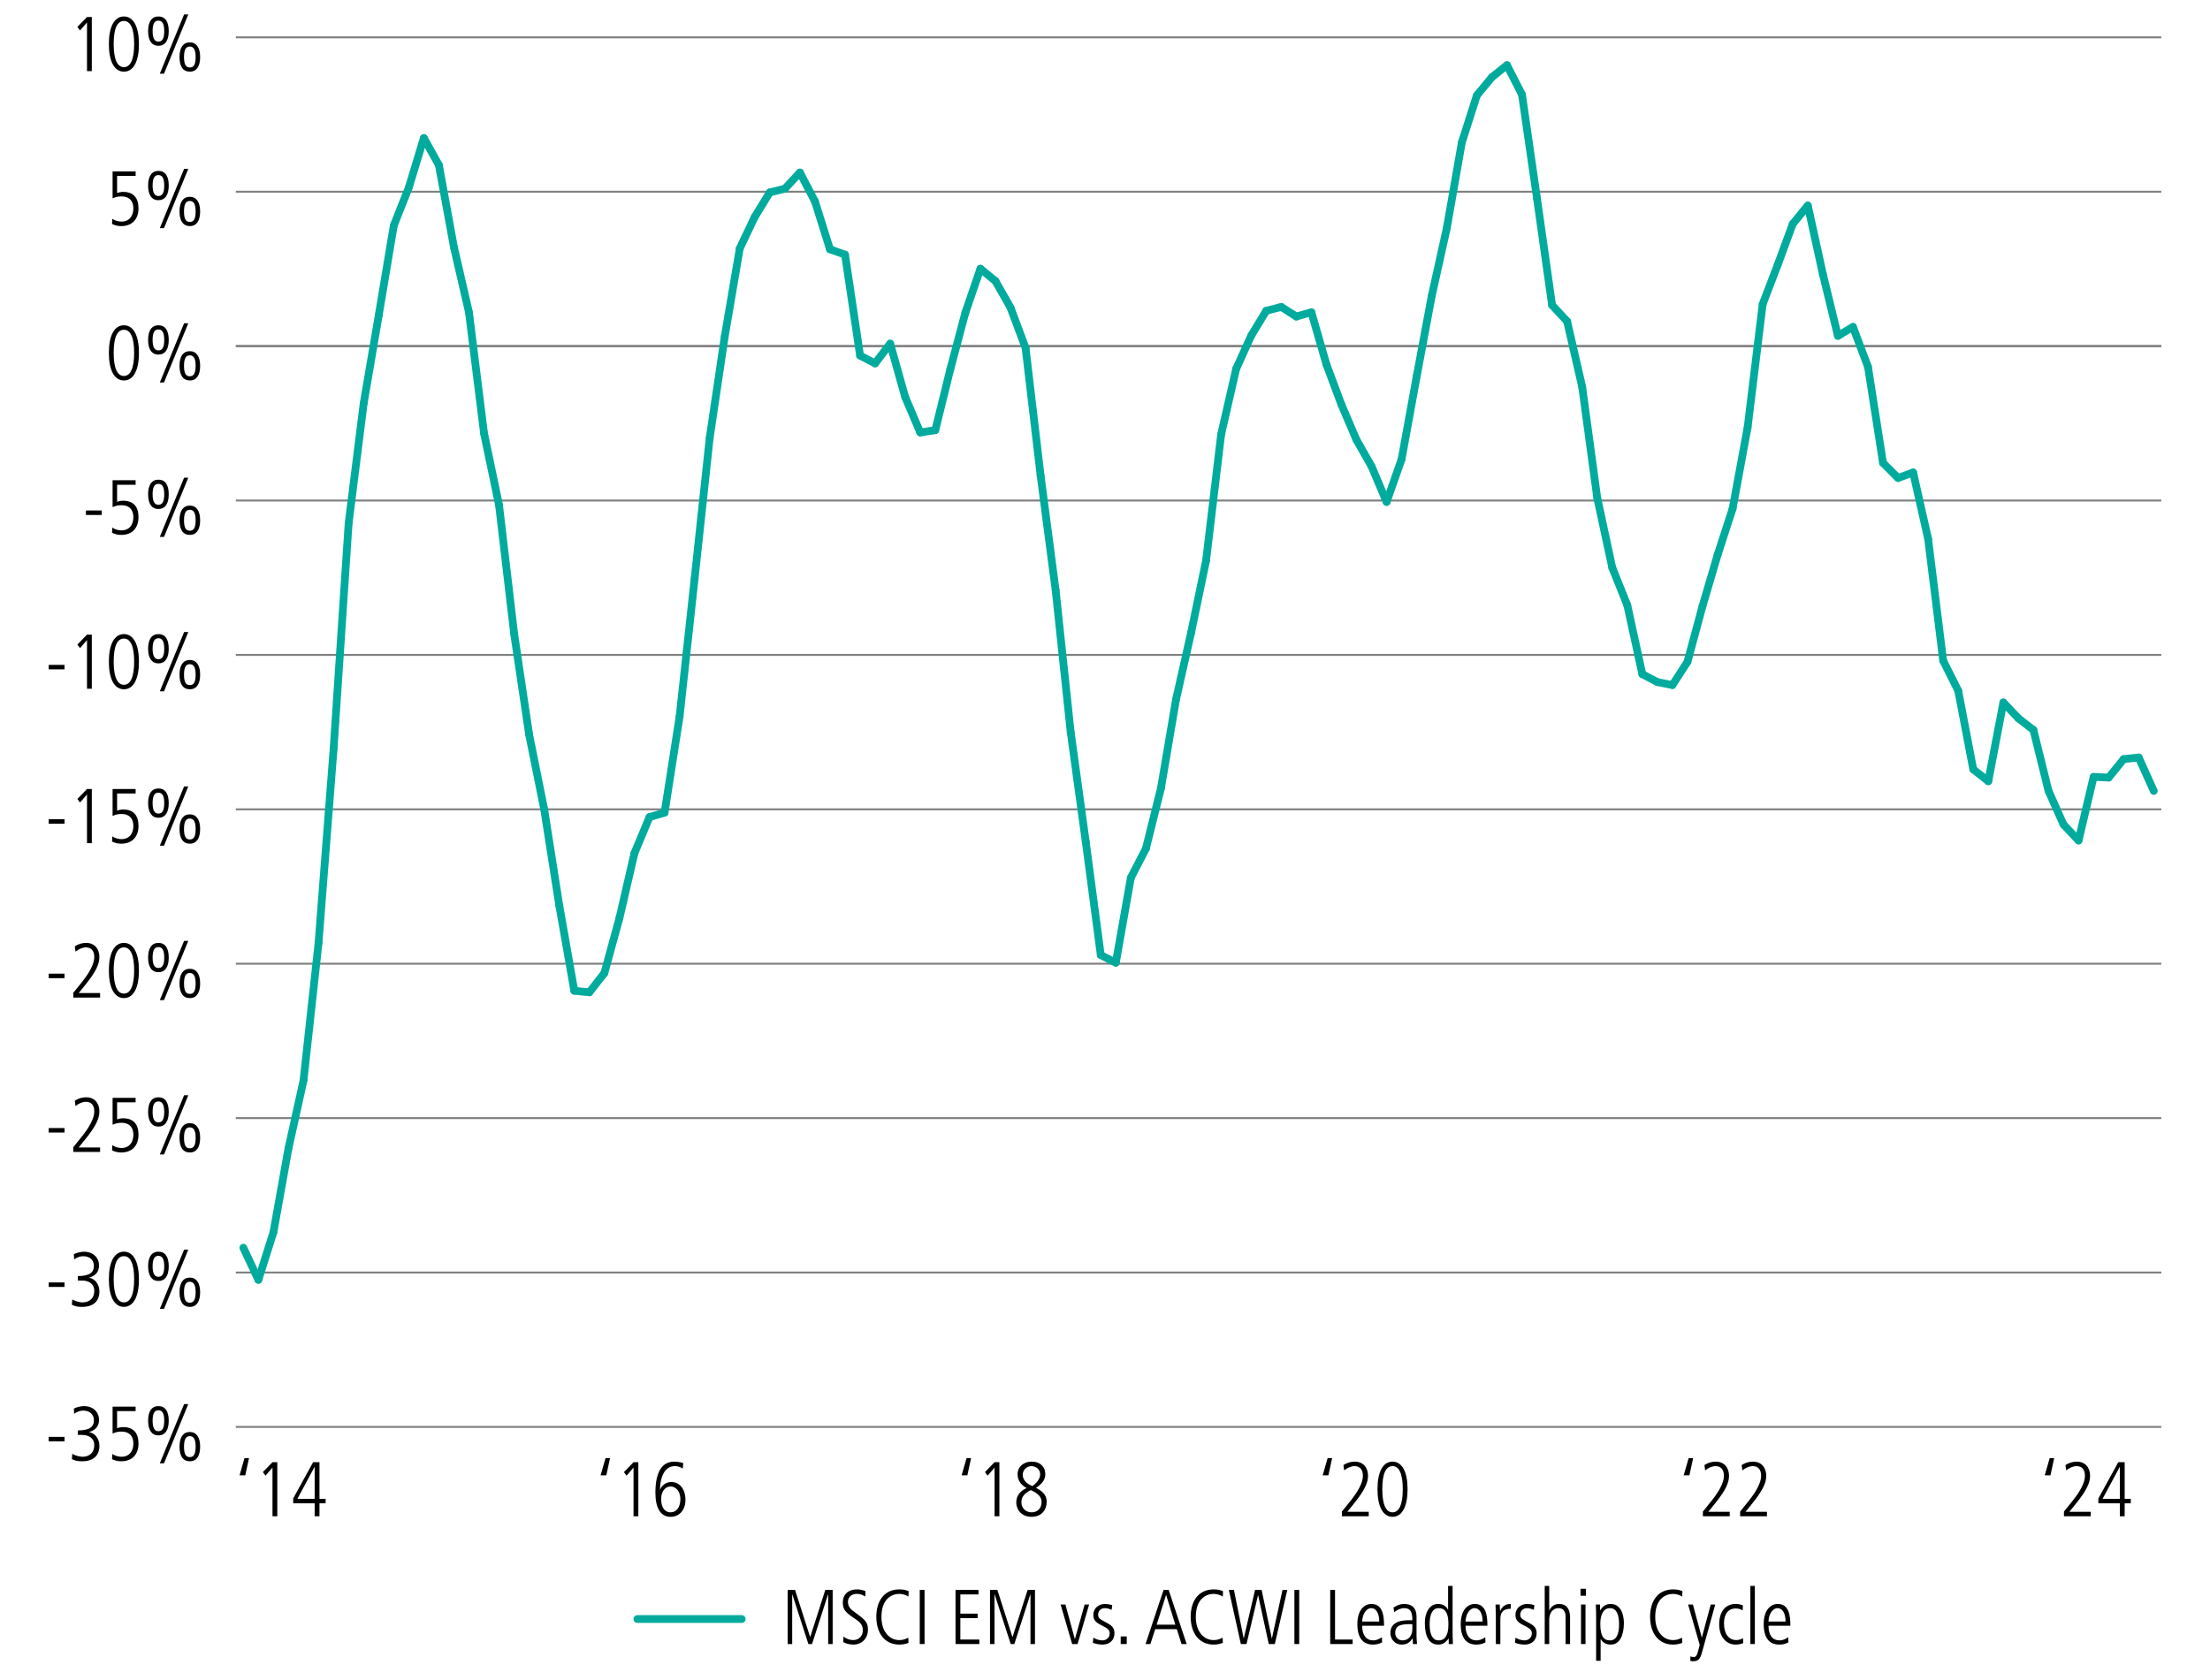 <?xml version="1.0" encoding="UTF-8"?><svg id="LHS1" xmlns="http://www.w3.org/2000/svg" width="570" height="433.53" viewBox="0 0 570 433.53"><defs><style>.cls-1{stroke:#00ab9d;stroke-linecap:round;stroke-width:2px;}.cls-1,.cls-2{fill:none;stroke-miterlimit:10;}.cls-2{stroke:gray;stroke-width:.5px;}</style></defs><line class="cls-2" x1="60.82" y1="89.29" x2="557.44" y2="89.29"/><g><path d="m12.56,371.86v-1.16h4.08v1.16h-4.08Z"/><path d="m18.64,375.08c.62.38,1.82.76,2.62.76,1.84,0,3.06-1.1,3.06-3,0-1.66-1.24-2.64-3.18-2.64h-1.06v-1.16c2.96,0,4.14-.9,4.14-2.6,0-1.42-.94-2.52-2.78-2.52-.78,0-1.56.28-2.3.82l-.1-1.32c.48-.32,1.78-.66,2.58-.66,2.42,0,3.92,1.54,3.92,3.56,0,1.52-.8,2.62-2.5,3.12v.04c1.46.28,2.6,1.7,2.6,3.52,0,2.56-1.58,4-4.52,4-.98,0-1.76-.14-2.58-.56l.1-1.36Z"/><path d="m28.96,375.12c.74.48,1.6.72,2.4.72,1.9,0,3.04-1.34,3.04-3.42,0-1.9-1.04-3.08-3.04-3.08-.82,0-1.44.12-2.32.5v-6.94h5.94v1.16h-4.78v4.4c.38-.14.98-.28,1.54-.28,2.62,0,3.98,1.46,3.98,4.24s-1.62,4.58-4.42,4.58c-.86,0-1.48-.12-2.4-.54l.06-1.34Z"/><path d="m38.2,366.54c0-2.4.92-3.78,2.66-3.78s2.66,1.32,2.66,3.78-.96,3.78-2.66,3.78-2.66-1.38-2.66-3.78Zm4.16,0c0-2-.56-2.7-1.5-2.7s-1.5.68-1.5,2.7.6,2.7,1.5,2.7c.9,0,1.5-.62,1.5-2.7Zm-1.14,10.98l6.26-15.28h1.08l-6.26,15.28h-1.08Zm5.08-4.3c0-2.46.96-3.78,2.66-3.78s2.66,1.38,2.66,3.78-.92,3.78-2.66,3.78-2.66-1.32-2.66-3.78Zm4.16,0c0-2.02-.58-2.7-1.52-2.7-.88,0-1.48.62-1.48,2.7s.56,2.7,1.5,2.7,1.5-.62,1.5-2.7Z"/></g><g><path d="m12.56,332.02v-1.16h4.08v1.16h-4.08Z"/><path d="m18.64,335.25c.62.38,1.82.76,2.62.76,1.84,0,3.06-1.1,3.06-3,0-1.66-1.24-2.64-3.18-2.64h-1.06v-1.16c2.96,0,4.14-.9,4.14-2.6,0-1.42-.94-2.52-2.78-2.52-.78,0-1.56.28-2.3.82l-.1-1.32c.48-.32,1.78-.66,2.58-.66,2.42,0,3.92,1.54,3.92,3.56,0,1.52-.8,2.62-2.5,3.12v.04c1.46.28,2.6,1.7,2.6,3.52,0,2.56-1.58,4-4.52,4-.98,0-1.76-.14-2.58-.56l.1-1.36Z"/><path d="m28.08,330.04c0-4.42,1.38-7.12,3.88-7.12s3.88,2.72,3.88,7.12-1.38,7.12-3.88,7.12c-2.5.01-3.88-2.71-3.88-7.12Zm6.52,0c0-3.92-.9-5.96-2.64-5.96s-2.64,1.98-2.64,5.96.96,5.96,2.64,5.96c1.7.01,2.64-2.02,2.64-5.96Z"/><path d="m38.2,326.7c0-2.4.92-3.78,2.66-3.78s2.66,1.32,2.66,3.78-.96,3.78-2.66,3.78-2.66-1.38-2.66-3.78Zm4.16,0c0-2-.56-2.7-1.5-2.7s-1.5.68-1.5,2.7.6,2.7,1.5,2.7c.9,0,1.5-.62,1.5-2.7Zm-1.14,10.99l6.26-15.28h1.08l-6.26,15.28h-1.08Zm5.08-4.3c0-2.46.96-3.78,2.66-3.78s2.66,1.38,2.66,3.78-.92,3.78-2.66,3.78-2.66-1.32-2.66-3.78Zm4.16,0c0-2.02-.58-2.7-1.52-2.7-.88,0-1.48.62-1.48,2.7s.56,2.7,1.5,2.7c.9,0,1.5-.62,1.5-2.7Z"/></g><g><path d="m12.56,292.19v-1.16h4.08v1.16h-4.08Z"/><path d="m18.9,297.19v-1.22l2.16-2.68c1.98-2.46,3.26-4.76,3.26-6.54,0-1.6-.76-2.5-2.18-2.5-.86,0-1.92.48-2.66,1.1l-.18-1.38c.96-.62,1.92-.88,2.94-.88,2.1,0,3.4,1.5,3.4,3.66,0,1.76-.86,3.72-3.58,7.1l-1.76,2.18h5.52v1.16h-6.92Z"/><path d="m28.96,295.45c.74.48,1.6.72,2.4.72,1.9,0,3.04-1.34,3.04-3.42,0-1.9-1.04-3.08-3.04-3.08-.82,0-1.44.12-2.32.5v-6.94h5.94v1.16h-4.78v4.4c.38-.14.98-.28,1.54-.28,2.62,0,3.98,1.46,3.98,4.24s-1.62,4.58-4.42,4.58c-.86,0-1.48-.12-2.4-.54l.06-1.34Z"/><path d="m38.2,286.87c0-2.4.92-3.78,2.66-3.78s2.66,1.32,2.66,3.78-.96,3.78-2.66,3.78-2.66-1.38-2.66-3.78Zm4.16,0c0-2-.56-2.7-1.5-2.7s-1.5.68-1.5,2.7.6,2.7,1.5,2.7,1.5-.62,1.5-2.7Zm-1.14,10.98l6.26-15.28h1.08l-6.26,15.28h-1.08Zm5.08-4.3c0-2.46.96-3.78,2.66-3.78s2.66,1.38,2.66,3.78-.92,3.78-2.66,3.78-2.66-1.32-2.66-3.78Zm4.16,0c0-2.02-.58-2.7-1.52-2.7-.88,0-1.48.62-1.48,2.7s.56,2.7,1.5,2.7,1.5-.62,1.5-2.7Z"/></g><g><path d="m12.56,252.36v-1.16h4.08v1.16h-4.08Z"/><path d="m18.9,257.36v-1.22l2.16-2.68c1.98-2.46,3.26-4.76,3.26-6.54,0-1.6-.76-2.5-2.18-2.5-.86,0-1.92.48-2.66,1.1l-.18-1.38c.96-.62,1.92-.88,2.94-.88,2.1,0,3.4,1.5,3.4,3.66,0,1.76-.86,3.72-3.58,7.1l-1.76,2.18h5.52v1.16h-6.92Z"/><path d="m28.08,250.38c0-4.42,1.38-7.12,3.88-7.12s3.88,2.72,3.88,7.12-1.38,7.12-3.88,7.12-3.88-2.72-3.88-7.12Zm6.52,0c0-3.92-.9-5.96-2.64-5.96s-2.64,1.98-2.64,5.96.96,5.96,2.64,5.96,2.64-2.02,2.64-5.96Z"/><path d="m38.2,247.04c0-2.4.92-3.78,2.66-3.78s2.66,1.32,2.66,3.78-.96,3.78-2.66,3.78c-1.74,0-2.66-1.38-2.66-3.78Zm4.16,0c0-2-.56-2.7-1.5-2.7s-1.5.68-1.5,2.7.6,2.7,1.5,2.7c.9,0,1.5-.62,1.5-2.7Zm-1.14,10.98l6.26-15.28h1.08l-6.26,15.28h-1.08Zm5.08-4.3c0-2.46.96-3.78,2.66-3.78s2.66,1.38,2.66,3.78-.92,3.78-2.66,3.78-2.66-1.32-2.66-3.78Zm4.16,0c0-2.02-.58-2.7-1.52-2.7-.88,0-1.48.62-1.48,2.7s.56,2.7,1.5,2.7,1.5-.62,1.5-2.7Z"/></g><g><path d="m12.56,212.52v-1.16h4.08v1.16h-4.08Z"/><path d="m22.44,217.52v-12.56l-1.8,2.08-.68-.92,2.48-2.56h1.24v13.96h-1.24Z"/><path d="m28.96,215.78c.74.48,1.6.72,2.4.72,1.9,0,3.04-1.34,3.04-3.42,0-1.9-1.04-3.08-3.04-3.08-.82,0-1.44.12-2.32.5v-6.94h5.94v1.16h-4.78v4.4c.38-.14.98-.28,1.54-.28,2.62,0,3.98,1.46,3.98,4.24s-1.62,4.58-4.42,4.58c-.86,0-1.48-.12-2.4-.54l.06-1.34Z"/><path d="m38.2,207.2c0-2.4.92-3.78,2.66-3.78s2.66,1.32,2.66,3.78-.96,3.78-2.66,3.78-2.66-1.38-2.66-3.78Zm4.16,0c0-2-.56-2.7-1.5-2.7s-1.5.68-1.5,2.7.6,2.7,1.5,2.7,1.5-.62,1.5-2.7Zm-1.14,10.98l6.26-15.28h1.08l-6.26,15.28h-1.08Zm5.08-4.3c0-2.46.96-3.78,2.66-3.78s2.66,1.38,2.66,3.78-.92,3.78-2.66,3.78-2.66-1.32-2.66-3.78Zm4.16,0c0-2.02-.58-2.7-1.52-2.7-.88,0-1.48.62-1.48,2.7s.56,2.7,1.5,2.7,1.5-.62,1.5-2.7Z"/></g><g><path d="m12.56,172.69v-1.16h4.08v1.16h-4.08Z"/><path d="m22.44,177.69v-12.56l-1.8,2.08-.68-.92,2.48-2.56h1.24v13.96h-1.24Z"/><path d="m28.08,170.71c0-4.42,1.38-7.12,3.88-7.12s3.88,2.72,3.88,7.12-1.38,7.12-3.88,7.12-3.88-2.72-3.88-7.12Zm6.52,0c0-3.92-.9-5.96-2.64-5.96s-2.64,1.98-2.64,5.96.96,5.96,2.64,5.96c1.7,0,2.64-2.02,2.64-5.96Z"/><path d="m38.2,167.37c0-2.4.92-3.78,2.66-3.78s2.66,1.32,2.66,3.78-.96,3.78-2.66,3.78-2.66-1.38-2.66-3.78Zm4.16,0c0-2-.56-2.7-1.5-2.7s-1.5.68-1.5,2.7.6,2.7,1.5,2.7c.9,0,1.5-.62,1.5-2.7Zm-1.14,10.98l6.26-15.28h1.08l-6.26,15.28h-1.08Zm5.08-4.3c0-2.46.96-3.78,2.66-3.78s2.66,1.38,2.66,3.78-.92,3.78-2.66,3.78-2.66-1.32-2.66-3.78Zm4.16,0c0-2.02-.58-2.7-1.52-2.7-.88,0-1.48.62-1.48,2.7s.56,2.7,1.5,2.7,1.5-.62,1.5-2.7Z"/></g><g><path d="m22.16,132.86v-1.16h4.08v1.16h-4.08Z"/><path d="m28.96,136.12c.74.48,1.6.72,2.4.72,1.9,0,3.04-1.34,3.04-3.42,0-1.9-1.04-3.08-3.04-3.08-.82,0-1.44.12-2.32.5v-6.94h5.94v1.16h-4.78v4.4c.38-.14.98-.28,1.54-.28,2.62,0,3.98,1.46,3.98,4.24s-1.62,4.58-4.42,4.58c-.86,0-1.48-.12-2.4-.54l.06-1.34Z"/><path d="m38.2,127.53c0-2.4.92-3.78,2.66-3.78s2.66,1.32,2.66,3.78-.96,3.78-2.66,3.78c-1.74.01-2.66-1.38-2.66-3.78Zm4.16,0c0-2-.56-2.7-1.5-2.7s-1.5.68-1.5,2.7.6,2.7,1.5,2.7,1.5-.62,1.5-2.7Zm-1.14,10.99l6.26-15.28h1.08l-6.26,15.28h-1.08Zm5.08-4.3c0-2.46.96-3.78,2.66-3.78s2.66,1.38,2.66,3.78-.92,3.78-2.66,3.78-2.66-1.32-2.66-3.78Zm4.16,0c0-2.02-.58-2.7-1.52-2.7-.88,0-1.48.62-1.48,2.7s.56,2.7,1.5,2.7,1.5-.62,1.5-2.7Z"/></g><g><path d="m28.08,91.04c0-4.42,1.38-7.12,3.88-7.12s3.88,2.72,3.88,7.12-1.38,7.12-3.88,7.12-3.88-2.72-3.88-7.12Zm6.52,0c0-3.92-.9-5.96-2.64-5.96s-2.64,1.98-2.64,5.96.96,5.96,2.64,5.96,2.64-2.02,2.64-5.96Z"/><path d="m38.2,87.7c0-2.4.92-3.78,2.66-3.78s2.66,1.32,2.66,3.78-.96,3.78-2.66,3.78c-1.74,0-2.66-1.38-2.66-3.78Zm4.16,0c0-2-.56-2.7-1.5-2.7s-1.5.68-1.5,2.7.6,2.7,1.5,2.7c.9,0,1.5-.62,1.5-2.7Zm-1.14,10.98l6.26-15.28h1.08l-6.26,15.28h-1.08Zm5.08-4.3c0-2.46.96-3.78,2.66-3.78s2.66,1.38,2.66,3.78-.92,3.78-2.66,3.78c-1.7,0-2.66-1.32-2.66-3.78Zm4.16,0c0-2.02-.58-2.7-1.52-2.7-.88,0-1.48.62-1.48,2.7s.56,2.7,1.5,2.7c.9,0,1.5-.62,1.5-2.7Z"/></g><g><path d="m28.96,56.45c.74.48,1.6.72,2.4.72,1.9,0,3.04-1.34,3.04-3.42,0-1.9-1.04-3.08-3.04-3.08-.82,0-1.44.12-2.32.5v-6.94h5.94v1.16h-4.78v4.4c.38-.14.98-.28,1.54-.28,2.62,0,3.98,1.46,3.98,4.24s-1.62,4.58-4.42,4.58c-.86,0-1.48-.12-2.4-.54l.06-1.34Z"/><path d="m38.2,47.87c0-2.4.92-3.78,2.66-3.78s2.66,1.32,2.66,3.78-.96,3.78-2.66,3.78c-1.74,0-2.66-1.38-2.66-3.78Zm4.16,0c0-2-.56-2.7-1.5-2.7s-1.5.68-1.5,2.7.6,2.7,1.5,2.7,1.5-.62,1.5-2.7Zm-1.14,10.98l6.26-15.28h1.08l-6.26,15.28h-1.08Zm5.08-4.3c0-2.46.96-3.78,2.66-3.78s2.66,1.38,2.66,3.78-.92,3.78-2.66,3.78c-1.7,0-2.66-1.32-2.66-3.78Zm4.16,0c0-2.02-.58-2.7-1.52-2.7-.88,0-1.48.62-1.48,2.7s.56,2.7,1.5,2.7,1.5-.62,1.5-2.7Z"/></g><g><path d="m22.44,18.35V5.79l-1.8,2.08-.68-.92,2.48-2.56h1.24v13.96h-1.24Z"/><path d="m28.08,11.37c0-4.42,1.38-7.12,3.88-7.12s3.88,2.72,3.88,7.12-1.38,7.12-3.88,7.12-3.88-2.72-3.88-7.12Zm6.52,0c0-3.92-.9-5.96-2.64-5.96s-2.64,1.98-2.64,5.96.96,5.96,2.64,5.96,2.64-2.02,2.64-5.96Z"/><path d="m38.2,8.03c0-2.4.92-3.78,2.66-3.78s2.66,1.32,2.66,3.78-.96,3.78-2.66,3.78c-1.74,0-2.66-1.38-2.66-3.78Zm4.16,0c0-2-.56-2.7-1.5-2.7s-1.5.68-1.5,2.7.6,2.7,1.5,2.7,1.5-.62,1.5-2.7Zm-1.14,10.98l6.26-15.28h1.08l-6.26,15.28h-1.08Zm5.08-4.3c0-2.46.96-3.78,2.66-3.78s2.66,1.38,2.66,3.78-.92,3.78-2.66,3.78-2.66-1.32-2.66-3.78Zm4.16,0c0-2.02-.58-2.7-1.52-2.7-.88,0-1.48.62-1.48,2.7s.56,2.7,1.5,2.7,1.5-.62,1.5-2.7Z"/></g><line class="cls-2" x1="60.82" y1="368.13" x2="557.44" y2="368.13"/><line class="cls-2" x1="60.82" y1="328.3" x2="557.44" y2="328.3"/><line class="cls-2" x1="60.82" y1="288.46" x2="557.44" y2="288.46"/><line class="cls-2" x1="60.82" y1="248.63" x2="557.44" y2="248.63"/><line class="cls-2" x1="60.82" y1="208.8" x2="557.44" y2="208.8"/><line class="cls-2" x1="60.82" y1="168.96" x2="557.44" y2="168.96"/><line class="cls-2" x1="60.82" y1="129.13" x2="557.44" y2="129.13"/><line class="cls-2" x1="60.82" y1="89.29" x2="557.44" y2="89.29"/><line class="cls-2" x1="60.82" y1="49.46" x2="557.44" y2="49.46"/><line class="cls-2" x1="60.82" y1="9.63" x2="557.44" y2="9.63"/><line class="cls-1" x1="164.39" y1="417.7" x2="191.3" y2="417.7"/><line class="cls-1" x1="66.64" y1="330.19" x2="62.76" y2="321.9"/><line class="cls-1" x1="70.52" y1="317.92" x2="66.64" y2="330.19"/><line class="cls-1" x1="74.4" y1="296.29" x2="70.52" y2="317.92"/><line class="cls-1" x1="78.28" y1="278.75" x2="74.4" y2="296.29"/><line class="cls-1" x1="82.16" y1="243.25" x2="78.28" y2="278.75"/><line class="cls-1" x1="86.04" y1="193.25" x2="82.16" y2="243.25"/><line class="cls-1" x1="89.92" y1="134.99" x2="86.04" y2="193.25"/><line class="cls-1" x1="93.8" y1="104.06" x2="89.92" y2="134.99"/><line class="cls-1" x1="97.68" y1="81.37" x2="93.8" y2="104.06"/><line class="cls-1" x1="101.56" y1="58.2" x2="97.68" y2="81.37"/><line class="cls-1" x1="105.44" y1="48.38" x2="101.56" y2="58.2"/><line class="cls-1" x1="109.32" y1="35.61" x2="105.44" y2="48.38"/><line class="cls-1" x1="113.2" y1="42.6" x2="109.32" y2="35.61"/><line class="cls-1" x1="117.08" y1="63.77" x2="113.2" y2="42.6"/><line class="cls-1" x1="120.96" y1="80.61" x2="117.08" y2="63.77"/><line class="cls-1" x1="124.84" y1="111.78" x2="120.96" y2="80.61"/><line class="cls-1" x1="128.72" y1="130.35" x2="124.84" y2="111.78"/><line class="cls-1" x1="132.6" y1="163.44" x2="128.72" y2="130.35"/><line class="cls-1" x1="136.48" y1="189.55" x2="132.6" y2="163.44"/><line class="cls-1" x1="140.36" y1="208.81" x2="136.48" y2="189.55"/><line class="cls-1" x1="144.24" y1="233.56" x2="140.36" y2="208.81"/><line class="cls-1" x1="148.12" y1="255.61" x2="144.24" y2="233.56"/><line class="cls-1" x1="152" y1="256.01" x2="148.12" y2="255.61"/><line class="cls-1" x1="155.88" y1="251.05" x2="152" y2="256.01"/><line class="cls-1" x1="159.76" y1="236.88" x2="155.88" y2="251.05"/><line class="cls-1" x1="163.64" y1="220.1" x2="159.76" y2="236.88"/><line class="cls-1" x1="167.52" y1="210.8" x2="163.64" y2="220.1"/><line class="cls-1" x1="171.4" y1="209.67" x2="167.52" y2="210.8"/><line class="cls-1" x1="175.28" y1="184.87" x2="171.4" y2="209.67"/><line class="cls-1" x1="179.16" y1="149.24" x2="175.28" y2="184.87"/><line class="cls-1" x1="183.04" y1="113.01" x2="179.16" y2="149.24"/><line class="cls-1" x1="186.92" y1="86.83" x2="183.04" y2="113.01"/><line class="cls-1" x1="190.8" y1="64.09" x2="186.92" y2="86.83"/><line class="cls-1" x1="194.68" y1="55.93" x2="190.8" y2="64.09"/><line class="cls-1" x1="198.55" y1="49.63" x2="194.68" y2="55.93"/><line class="cls-1" x1="202.43" y1="48.69" x2="198.55" y2="49.63"/><line class="cls-1" x1="206.31" y1="44.51" x2="202.43" y2="48.69"/><line class="cls-1" x1="210.19" y1="51.95" x2="206.31" y2="44.51"/><line class="cls-1" x1="214.07" y1="64.31" x2="210.19" y2="51.95"/><line class="cls-1" x1="217.95" y1="65.7" x2="214.07" y2="64.31"/><line class="cls-1" x1="221.83" y1="91.73" x2="217.95" y2="65.7"/><line class="cls-1" x1="225.71" y1="93.75" x2="221.83" y2="91.73"/><line class="cls-1" x1="229.59" y1="88.66" x2="225.71" y2="93.75"/><line class="cls-1" x1="233.47" y1="102.46" x2="229.59" y2="88.66"/><line class="cls-1" x1="237.35" y1="111.58" x2="233.47" y2="102.46"/><line class="cls-1" x1="241.23" y1="110.98" x2="237.35" y2="111.58"/><line class="cls-1" x1="245.11" y1="95.22" x2="241.23" y2="110.98"/><line class="cls-1" x1="248.99" y1="80.64" x2="245.11" y2="95.22"/><line class="cls-1" x1="252.87" y1="69.33" x2="248.99" y2="80.64"/><line class="cls-1" x1="256.75" y1="72.52" x2="252.87" y2="69.33"/><line class="cls-1" x1="260.63" y1="79.35" x2="256.75" y2="72.52"/><line class="cls-1" x1="264.51" y1="89.75" x2="260.63" y2="79.35"/><line class="cls-1" x1="268.39" y1="122.68" x2="264.51" y2="89.75"/><line class="cls-1" x1="272.27" y1="152.28" x2="268.39" y2="122.68"/><line class="cls-1" x1="276.15" y1="188.88" x2="272.27" y2="152.28"/><line class="cls-1" x1="280.03" y1="217.12" x2="276.15" y2="188.88"/><line class="cls-1" x1="283.91" y1="246.4" x2="280.03" y2="217.12"/><line class="cls-1" x1="287.79" y1="248.37" x2="283.91" y2="246.4"/><line class="cls-1" x1="291.67" y1="226.45" x2="287.79" y2="248.37"/><line class="cls-1" x1="295.55" y1="218.94" x2="291.67" y2="226.45"/><line class="cls-1" x1="299.43" y1="203.35" x2="295.55" y2="218.94"/><line class="cls-1" x1="303.31" y1="180.51" x2="299.43" y2="203.35"/><line class="cls-1" x1="307.19" y1="163.31" x2="303.31" y2="180.51"/><line class="cls-1" x1="311.07" y1="144.63" x2="307.19" y2="163.31"/><line class="cls-1" x1="314.95" y1="112.1" x2="311.07" y2="144.63"/><line class="cls-1" x1="318.83" y1="95.15" x2="314.95" y2="112.1"/><line class="cls-1" x1="322.71" y1="86.6" x2="318.83" y2="95.15"/><line class="cls-1" x1="326.59" y1="80.18" x2="322.71" y2="86.6"/><line class="cls-1" x1="330.47" y1="79.18" x2="326.59" y2="80.18"/><line class="cls-1" x1="334.35" y1="81.67" x2="330.47" y2="79.18"/><line class="cls-1" x1="338.23" y1="80.56" x2="334.35" y2="81.67"/><line class="cls-1" x1="342.11" y1="94.02" x2="338.23" y2="80.56"/><line class="cls-1" x1="345.99" y1="104.41" x2="342.11" y2="94.02"/><line class="cls-1" x1="349.87" y1="113.49" x2="345.99" y2="104.41"/><line class="cls-1" x1="353.75" y1="120.32" x2="349.87" y2="113.49"/><line class="cls-1" x1="357.63" y1="129.5" x2="353.75" y2="120.32"/><line class="cls-1" x1="361.51" y1="118.42" x2="357.63" y2="129.5"/><line class="cls-1" x1="365.39" y1="97.11" x2="361.51" y2="118.42"/><line class="cls-1" x1="369.27" y1="76.36" x2="365.39" y2="97.11"/><line class="cls-1" x1="373.15" y1="58.89" x2="369.27" y2="76.36"/><line class="cls-1" x1="377.03" y1="36.77" x2="373.15" y2="58.89"/><line class="cls-1" x1="380.91" y1="24.61" x2="377.03" y2="36.77"/><line class="cls-1" x1="384.79" y1="19.92" x2="380.91" y2="24.61"/><line class="cls-1" x1="388.67" y1="16.81" x2="384.79" y2="19.92"/><line class="cls-1" x1="392.55" y1="24.4" x2="388.67" y2="16.81"/><line class="cls-1" x1="396.43" y1="51.24" x2="392.55" y2="24.4"/><line class="cls-1" x1="400.31" y1="78.72" x2="396.43" y2="51.24"/><line class="cls-1" x1="404.19" y1="82.9" x2="400.31" y2="78.72"/><line class="cls-1" x1="408.07" y1="99.78" x2="404.19" y2="82.9"/><line class="cls-1" x1="411.95" y1="128.4" x2="408.07" y2="99.78"/><line class="cls-1" x1="415.83" y1="146.45" x2="411.95" y2="128.4"/><line class="cls-1" x1="419.71" y1="156.14" x2="415.83" y2="146.45"/><line class="cls-1" x1="423.59" y1="173.93" x2="419.71" y2="156.14"/><line class="cls-1" x1="427.47" y1="175.97" x2="423.59" y2="173.93"/><line class="cls-1" x1="431.35" y1="176.74" x2="427.47" y2="175.97"/><line class="cls-1" x1="435.23" y1="170.75" x2="431.35" y2="176.74"/><line class="cls-1" x1="439.11" y1="156.37" x2="435.23" y2="170.75"/><line class="cls-1" x1="442.99" y1="143.2" x2="439.11" y2="156.37"/><line class="cls-1" x1="446.87" y1="131.24" x2="442.99" y2="143.2"/><line class="cls-1" x1="450.75" y1="110.24" x2="446.87" y2="131.24"/><line class="cls-1" x1="454.63" y1="78.45" x2="450.75" y2="110.24"/><line class="cls-1" x1="458.51" y1="68.31" x2="454.63" y2="78.45"/><line class="cls-1" x1="462.39" y1="57.76" x2="458.51" y2="68.31"/><line class="cls-1" x1="466.27" y1="53.03" x2="462.39" y2="57.76"/><line class="cls-1" x1="470.15" y1="70.71" x2="466.27" y2="53.03"/><line class="cls-1" x1="474.03" y1="86.65" x2="470.15" y2="70.71"/><line class="cls-1" x1="477.91" y1="84.34" x2="474.03" y2="86.65"/><line class="cls-1" x1="481.79" y1="94.64" x2="477.91" y2="84.34"/><line class="cls-1" x1="485.67" y1="119.44" x2="481.79" y2="94.64"/><line class="cls-1" x1="489.55" y1="123.32" x2="485.67" y2="119.44"/><line class="cls-1" x1="493.43" y1="121.89" x2="489.55" y2="123.32"/><line class="cls-1" x1="497.3" y1="139.03" x2="493.43" y2="121.89"/><line class="cls-1" x1="501.18" y1="170.44" x2="497.3" y2="139.03"/><line class="cls-1" x1="505.06" y1="178.19" x2="501.18" y2="170.44"/><line class="cls-1" x1="508.94" y1="198.49" x2="505.06" y2="178.19"/><line class="cls-1" x1="512.82" y1="201.55" x2="508.94" y2="198.49"/><line class="cls-1" x1="516.7" y1="181.23" x2="512.82" y2="201.55"/><line class="cls-1" x1="520.58" y1="185.32" x2="516.7" y2="181.23"/><line class="cls-1" x1="524.46" y1="188.33" x2="520.58" y2="185.32"/><line class="cls-1" x1="528.34" y1="204.02" x2="524.46" y2="188.33"/><line class="cls-1" x1="532.22" y1="212.72" x2="528.34" y2="204.02"/><line class="cls-1" x1="536.1" y1="216.84" x2="532.22" y2="212.72"/><line class="cls-1" x1="539.98" y1="200.43" x2="536.1" y2="216.84"/><line class="cls-1" x1="543.86" y1="200.61" x2="539.98" y2="200.43"/><line class="cls-1" x1="547.74" y1="195.84" x2="543.86" y2="200.61"/><line class="cls-1" x1="551.62" y1="195.43" x2="547.74" y2="195.84"/><line class="cls-1" x1="555.5" y1="204.07" x2="551.62" y2="195.43"/><g><path d="m213.6,424.15v-12.8h-.04l-4.12,12.8h-.94l-4.14-12.8h-.04v12.8h-1.16v-13.96h1.9l3.88,12.12h.04l3.88-12.12h1.9v13.96h-1.16Z"/><path d="m217.56,422.19c.72.64,1.66.94,2.46.94,1.68,0,2.52-1.24,2.52-2.52s-.56-2.02-2.04-3c-2.54-1.66-3.12-2.42-3.12-4.18,0-2.18,1.52-3.38,3.66-3.38.64,0,1.36.12,2.18.44l-.06,1.4c-.88-.56-1.5-.68-2.22-.68-1.18,0-2.24.74-2.24,2.04,0,1.6,1.18,2.24,1.92,2.8,2.52,1.86,3.24,2.46,3.24,4.38,0,2.26-1.56,3.86-3.74,3.86-.96,0-2.02-.26-2.64-.66l.08-1.44Z"/><path d="m234.32,423.85c-.66.26-1.52.44-2.38.44-3.76,0-5.92-2.96-5.92-7.2,0-3.88,1.9-7.04,5.98-7.04.94,0,1.78.2,2.36.46l-.06,1.4c-.56-.4-1.54-.7-2.36-.7-1.7,0-4.6,1.04-4.6,5.96,0,3.82,2.1,5.96,4.58,5.96.74,0,1.36-.12,2.34-.62l.06,1.34Z"/><path d="m237.22,424.15v-13.96h1.24v13.96h-1.24Z"/><path d="m246.45,424.15v-13.96h5.92v1.16h-4.68v4.96h4.46v1.16h-4.46v5.52h4.9v1.16h-6.14Z"/><path d="m265.78,424.15v-12.8h-.04l-4.12,12.8h-.94l-4.14-12.8h-.04v12.8h-1.16v-13.96h1.9l3.88,12.12h.04l3.88-12.12h1.9v13.96h-1.16Z"/><path d="m276.53,424.15l-2.98-10.2h1.24l2.42,8.88h.04l2.5-8.88h1.16l-2.98,10.2h-1.4Z"/><path d="m282.01,422.51c.62.4,1.58.7,2.32.7,1.04,0,1.88-.76,1.88-1.76,0-.86-.36-1.26-1.96-2.06-1.62-.8-2.26-1.4-2.26-2.76,0-1.8,1.46-2.82,3-2.82.48,0,1.12.08,1.88.3l-.16,1.2c-.56-.22-1.08-.42-1.74-.42-1.04,0-1.74.74-1.74,1.64,0,.8.28,1.1,1.4,1.7,1.7.92,2.82,1.4,2.82,3.1,0,1.82-1.26,2.96-3.04,2.96-.9,0-1.68-.14-2.56-.48l.16-1.3Z"/><path d="m289.05,424.15v-1.96h1.56v1.96h-1.56Z"/><path d="m304.74,424.15l-1.22-3.84h-5.56l-1.26,3.84h-1.24l4.64-13.96h1.32l4.64,13.96h-1.32Zm-3.96-12.64h-.04l-2.42,7.64h4.82l-2.36-7.64Z"/><path d="m315.4,423.85c-.66.26-1.52.44-2.38.44-3.76,0-5.92-2.96-5.92-7.2,0-3.88,1.9-7.04,5.98-7.04.94,0,1.78.2,2.36.46l-.06,1.4c-.56-.4-1.54-.7-2.36-.7-1.7,0-4.6,1.04-4.6,5.96,0,3.82,2.1,5.96,4.58,5.96.74,0,1.36-.12,2.34-.62l.06,1.34Z"/><path d="m327.24,424.15l-2.74-12.56h-.04l-2.96,12.56h-1.46l-3.1-13.96h1.32l2.5,12.48h.04l2.9-12.48h1.7l2.62,12.48h.04l2.72-12.48h1.24l-3.22,13.96h-1.56Z"/><path d="m333.85,424.15v-13.96h1.24v13.96h-1.24Z"/><path d="m343.09,424.15v-13.96h1.24v12.8h4.54v1.16h-5.78Z"/><path d="m356.47,423.71c-.74.42-1.5.58-2.38.58-2.56,0-4-1.76-4-5.26,0-3.68,1.8-5.22,3.62-5.22,2.94,0,3.26,3.06,3.26,5.62h-5.64c0,2.46,1.06,3.78,2.88,3.78.66,0,1.64-.34,2.2-.84l.06,1.34Zm-.74-5.36c0-2.16-.8-3.46-2.08-3.46s-2.28,1.6-2.32,3.46h4.4Z"/><path d="m364.43,424.15l-.08-1.46h-.04c-.7,1.12-1.56,1.6-2.84,1.6-1.6,0-2.86-1.3-2.86-2.98,0-3.2,3.42-3.3,4.92-3.3h.74v-.24c0-2.16-.7-2.88-2.12-2.88-.86,0-1.76.4-2.56,1.04l-.18-1.22c1.28-.74,1.98-.9,2.8-.9,2.02,0,3.14,1.12,3.14,3.3v4.9c0,.34.02.88.12,2.14h-1.04Zm-.16-5.14c-2.5,0-4.42.04-4.42,2.3,0,1.04.78,1.9,1.88,1.9,1.46,0,2.54-1.08,2.54-2.92v-1.28Z"/><path d="m373.65,424.15v-1.4h-.04c-.86,1.12-1.56,1.54-2.68,1.54-2.22,0-3.44-1.92-3.44-5.6,0-2.6,1.18-4.88,3.38-4.88,1.28,0,2.04.5,2.58,1.46h.04v-6.12h1.16v11.62c0,.54,0,1.52.08,3.38h-1.08Zm-.08-5c0-1.64-.12-4.26-2.5-4.26-1.5,0-2.34,1.34-2.34,4.16s.86,4.16,2.32,4.16c1.68,0,2.52-1.42,2.52-4.06Z"/><path d="m383.13,423.71c-.74.42-1.5.58-2.38.58-2.56,0-4-1.76-4-5.26,0-3.68,1.8-5.22,3.62-5.22,2.94,0,3.26,3.06,3.26,5.62h-5.64c0,2.46,1.06,3.78,2.88,3.78.66,0,1.64-.34,2.2-.84l.06,1.34Zm-.74-5.36c0-2.16-.8-3.46-2.08-3.46s-2.28,1.6-2.32,3.46h4.4Z"/><path d="m385.81,424.15v-7.24c0-.34-.04-1.34-.08-2.96h1.08l.08,1.62h.04c.56-1.14,1.32-1.76,2.66-1.76h.06v1.24c-1.9,0-2.68.9-2.68,2.6v6.5h-1.16Z"/><path d="m390.89,422.51c.62.4,1.58.7,2.32.7,1.04,0,1.88-.76,1.88-1.76,0-.86-.36-1.26-1.96-2.06-1.62-.8-2.26-1.4-2.26-2.76,0-1.8,1.46-2.82,3-2.82.48,0,1.12.08,1.88.3l-.16,1.2c-.56-.22-1.08-.42-1.74-.42-1.04,0-1.74.74-1.74,1.64,0,.8.28,1.1,1.4,1.7,1.7.92,2.82,1.4,2.82,3.1,0,1.82-1.26,2.96-3.04,2.96-.9,0-1.68-.14-2.56-.48l.16-1.3Z"/><path d="m403.79,424.15v-6.96c0-1.62-.66-2.3-1.88-2.3-1.46,0-2.34,1.36-2.34,2.92v6.34h-1.16v-15h1.16v6.3h.04c.48-1.04,1.4-1.64,2.52-1.64,1.88,0,2.82,1.26,2.82,3.44v6.9h-1.16Z"/><path d="m407.65,411.69v-1.8h1.4v1.8h-1.4Zm.12,12.46v-10.2h1.16v10.2h-1.16Z"/><path d="m411.67,428.47v-11.52c0-.62,0-1.14-.08-3h1.08v1.5h.04c.7-1.06,1.5-1.64,2.68-1.64,3.36,0,3.44,4.28,3.44,4.92,0,2.98-.98,5.56-3.38,5.56-1.22,0-2.08-.52-2.58-1.42h-.04v5.6h-1.16Zm5.92-9.4c0-2.82-.82-4.18-2.34-4.18s-2.5,1.32-2.5,4.06c0,3.3.96,4.26,2.5,4.26,1.58,0,2.34-1.48,2.34-4.14Z"/><path d="m433.89,423.85c-.66.26-1.52.44-2.38.44-3.76,0-5.92-2.96-5.92-7.2,0-3.88,1.9-7.04,5.98-7.04.94,0,1.78.2,2.36.46l-.06,1.4c-.56-.4-1.54-.7-2.36-.7-1.7,0-4.6,1.04-4.6,5.96,0,3.82,2.1,5.96,4.58,5.96.74,0,1.36-.12,2.34-.62l.06,1.34Z"/><path d="m436.01,427.29c.22.16.56.22.82.22.48,0,.82-.36,1.04-1.18l.52-1.94-3-10.44h1.24l2.28,8.48h.04l2.28-8.48h1.16l-3.34,12.1c-.4,1.42-.7,2.54-2.32,2.54-.32,0-.48-.02-.78-.12l.06-1.18Z"/><path d="m449.63,423.91c-.5.22-1.26.38-1.98.38-2.42,0-4.24-1.98-4.24-5.2s1.56-5.28,4.22-5.28c.78,0,1.34.14,1.9.36l-.06,1.32c-.4-.34-1.18-.52-1.84-.52-1.78,0-2.98,1.32-2.98,3.78,0,2.9,1.32,4.38,3.16,4.38.62,0,1.4-.2,1.72-.54l.1,1.32Z"/><path d="m451.45,424.15v-15h1.16v15h-1.16Z"/><path d="m461.27,423.71c-.74.42-1.5.58-2.38.58-2.56,0-4-1.76-4-5.26,0-3.68,1.8-5.22,3.62-5.22,2.94,0,3.26,3.06,3.26,5.62h-5.64c0,2.46,1.06,3.78,2.88,3.78.66,0,1.64-.34,2.2-.84l.06,1.34Zm-.74-5.36c0-2.16-.8-3.46-2.08-3.46s-2.28,1.6-2.32,3.46h4.4Z"/></g><g><path d="m527.37,380.63l1.28-4.44h1.16l-.96,4.44h-1.48Z"/><path d="m532.33,391.19v-1.22l2.16-2.68c1.98-2.46,3.26-4.76,3.26-6.54,0-1.6-.76-2.5-2.18-2.5-.86,0-1.92.48-2.66,1.1l-.18-1.38c.96-.62,1.92-.88,2.94-.88,2.1,0,3.4,1.5,3.4,3.66,0,1.76-.86,3.72-3.58,7.1l-1.76,2.18h5.52v1.16h-6.92Z"/><path d="m546.75,391.19v-3.34h-5.54v-1.26l5.14-9.36h1.64v9.46h1.58v1.16h-1.58v3.34h-1.24Zm0-12.72h-.04l-4.42,8.22h4.46v-8.22h0Z"/></g><g><path d="m434.25,380.63l1.28-4.44h1.16l-.96,4.44h-1.48Z"/><path d="m439.21,391.19v-1.22l2.16-2.68c1.98-2.46,3.26-4.76,3.26-6.54,0-1.6-.76-2.5-2.18-2.5-.86,0-1.92.48-2.66,1.1l-.18-1.38c.96-.62,1.92-.88,2.94-.88,2.1,0,3.4,1.5,3.4,3.66,0,1.76-.86,3.72-3.58,7.1l-1.76,2.18h5.52v1.16h-6.92Z"/><path d="m448.81,391.19v-1.22l2.16-2.68c1.98-2.46,3.26-4.76,3.26-6.54,0-1.6-.76-2.5-2.18-2.5-.86,0-1.92.48-2.66,1.1l-.18-1.38c.96-.62,1.92-.88,2.94-.88,2.1,0,3.4,1.5,3.4,3.66,0,1.76-.86,3.72-3.58,7.1l-1.76,2.18h5.52v1.16h-6.92Z"/></g><g><path d="m341.14,380.63l1.28-4.44h1.16l-.96,4.44h-1.48Z"/><path d="m346.1,391.19v-1.22l2.16-2.68c1.98-2.46,3.26-4.76,3.26-6.54,0-1.6-.76-2.5-2.18-2.5-.86,0-1.92.48-2.66,1.1l-.18-1.38c.96-.62,1.92-.88,2.94-.88,2.1,0,3.4,1.5,3.4,3.66,0,1.76-.86,3.72-3.58,7.1l-1.76,2.18h5.52v1.16h-6.92Z"/><path d="m355.28,384.21c0-4.42,1.38-7.12,3.88-7.12s3.88,2.72,3.88,7.12-1.38,7.12-3.88,7.12-3.88-2.72-3.88-7.12Zm6.52,0c0-3.92-.9-5.96-2.64-5.96s-2.64,1.98-2.64,5.96.96,5.96,2.64,5.96c1.7,0,2.64-2.02,2.64-5.96Z"/></g><g><path d="m248.02,380.63l1.28-4.44h1.16l-.96,4.44h-1.48Z"/><path d="m256.52,391.19v-12.56l-1.8,2.08-.68-.92,2.48-2.56h1.24v13.96h-1.24Z"/><path d="m269.96,387.49c0,1.86-1.16,3.84-3.94,3.84-2.32,0-3.9-1.58-3.9-3.78,0-1.66,1.04-2.94,2.66-3.64-1.52-.82-2.32-2.06-2.32-3.56,0-2.08,1.7-3.26,3.62-3.26,2.26,0,3.52,1.38,3.52,3.2,0,1.28-.56,2.32-2.38,3.58,2.16,1.1,2.74,2.2,2.74,3.62Zm-6.52.1c0,1.46,1.08,2.58,2.66,2.58,1.32,0,2.54-.88,2.54-2.66,0-1.26-.84-2.2-2.78-3.08-1.84.98-2.42,1.86-2.42,3.16Zm4.84-7.24c0-1.2-1-2.1-2.28-2.1-1.14,0-2.22.96-2.22,2.24,0,1.2.9,2.32,2.5,2.9,1.42-1.02,2-2.1,2-3.04Z"/></g><g><path d="m154.9,380.63l1.28-4.44h1.16l-.96,4.44h-1.48Z"/><path d="m163.4,391.19v-12.56l-1.8,2.08-.68-.92,2.48-2.56h1.24v13.96h-1.24Z"/><path d="m170.24,384.31c.5-1.18,1.6-1.96,2.9-1.96,2.36,0,3.66,2.12,3.66,4.58s-1.4,4.4-3.88,4.4-3.88-2.2-3.88-6.2c0-5.44,1.74-8.04,4.88-8.04.74,0,1.6.16,2.3.38l-.1,1.4c-.9-.5-1.42-.62-2.08-.62-2.34,0-3.7,2.24-3.84,6.06h.04Zm5.24,2.44c0-1.66-.88-3.24-2.56-3.24-1.36,0-2.4,1.28-2.4,3.26,0,2.18.98,3.4,2.4,3.4,1.5,0,2.56-1.24,2.56-3.42Z"/></g><g><path d="m61.78,380.63l1.28-4.44h1.16l-.96,4.44h-1.48Z"/><path d="m70.28,391.19v-12.56l-1.8,2.08-.68-.92,2.48-2.56h1.24v13.96h-1.24Z"/><path d="m81.16,391.19v-3.34h-5.54v-1.26l5.14-9.36h1.64v9.46h1.58v1.16h-1.58v3.34h-1.24Zm0-12.72h-.04l-4.42,8.22h4.46v-8.22h0Z"/></g></svg>